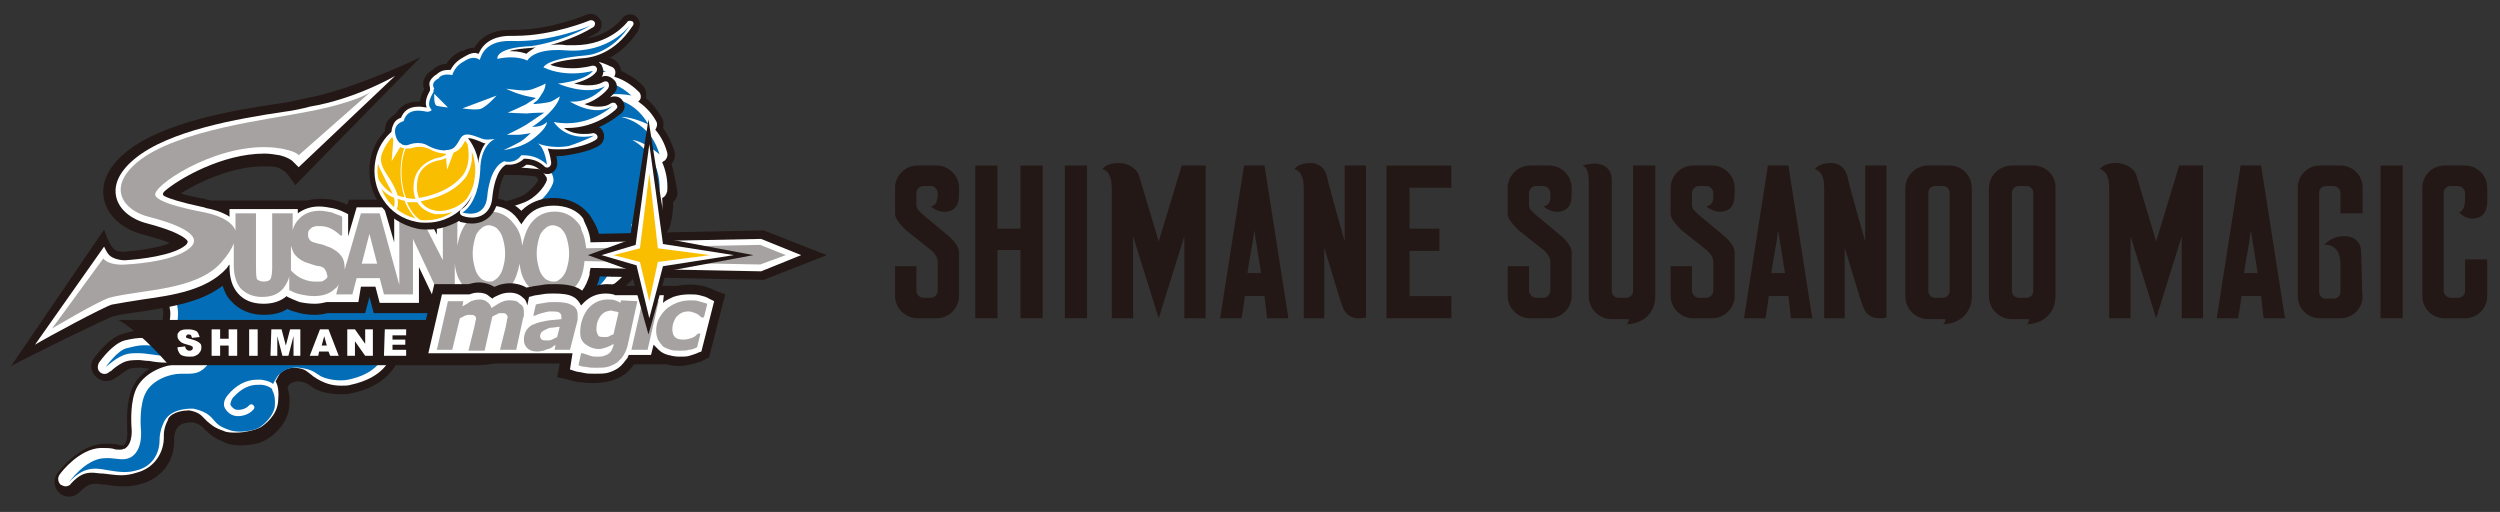 <?xml version="1.0" encoding="utf-8"?>
<!-- Generator: Adobe Illustrator 27.9.3, SVG Export Plug-In . SVG Version: 9.03 Build 53313)  -->
<svg version="1.1" id="レイヤー_1" xmlns="http://www.w3.org/2000/svg" xmlns:xlink="http://www.w3.org/1999/xlink" x="0px"
	 y="0px" width="293px" height="60px" viewBox="0 0 293 60" style="enable-background:new 0 0 293 60;" xml:space="preserve">
<rect x="0" y="0" width="293" height="60" fill="#333333" stroke="none"/>
<style type="text/css">
	.st0{fill:#231815;}
	.st1{fill:#FFFFFF;}
	.st2{fill:#036EB7;}
	.st3{fill:url(#SVGID_1_);}
	.st4{fill:#A5A2A1;}
	.st5{fill:#F9BE00;}
</style>
<g>
	<path class="st0" d="M200,24.2c0.6,0.5,1.3,0.7,1.9,0.6c0.7-0.1,1.1-0.5,1.3-1.1c0.1-0.5,0.1-0.9,0.1-1.4V22c0-1.4-1.2-2.6-2.6-2.6
		h-2.3c-1.4,0-2.6,1.2-2.6,2.6v3c0,0.3,0.1,0.6,0.4,1c0.2,0.3,0.6,0.7,0.9,1l2.9,2.3c0,0,0.8,0.6,0.8,1.4v3.4c0,0.4-0.4,0.8-0.8,0.8
		h-0.9c-0.4,0-0.8-0.4-0.8-0.8v-2.9h-2.5v3.5c0,1.4,1.2,2.6,2.6,2.6h2.3c1.4,0,2.6-1.2,2.6-2.6v-5.1c0-1-1.3-2-1.3-2l-2.4-2
		c-0.4-0.3-0.7-0.6-0.9-0.8c0,0-0.4-0.3-0.4-0.8v-1.4c0-0.4,0.4-0.8,0.8-0.8h0.9c0.4,0,0.8,0.4,0.8,0.8V23
		C200.8,23.6,200.7,24,200,24.2"/>
	<path class="st0" d="M180.9,24.2c0.6,0.5,1.3,0.7,1.9,0.6c0.7-0.1,1.1-0.5,1.3-1.1c0.1-0.5,0.1-0.9,0.1-1.4l0,0V22
		c0-1.4-1.2-2.6-2.6-2.6h-2.3c-1.4,0-2.6,1.2-2.6,2.6v3c0,0.3,0.1,0.6,0.4,1c0.2,0.3,0.6,0.7,0.9,1l2.9,2.3c0,0,0.8,0.6,0.8,1.4v3.4
		c0,0.4-0.4,0.8-0.8,0.8H180c-0.4,0-0.8-0.4-0.8-0.8v-2.9h-2.5v3.5c0,1.4,1.2,2.6,2.6,2.6h2.3c1.4,0,2.6-1.2,2.6-2.6v-5.1
		c0-1-1.3-2-1.3-2l-2.4-2c-0.4-0.3-0.7-0.6-0.9-0.8c0,0-0.4-0.3-0.4-0.8v-1.4c0-0.4,0.4-0.8,0.8-0.8h0.9c0.4,0,0.8,0.4,0.8,0.8V23
		C181.7,23.6,181.6,24,180.9,24.2"/>
	<path class="st0" d="M109.1,24.2c0.6,0.5,1.3,0.7,1.9,0.6c0.7-0.1,1.1-0.5,1.3-1.1c0.1-0.5,0.1-0.9,0.1-1.4V22
		c0-1.4-1.2-2.6-2.6-2.6h-2.3c-1.4,0-2.6,1.2-2.6,2.6v3c0,0.3,0.1,0.6,0.4,1c0.2,0.3,0.6,0.7,0.9,1l2.9,2.3c0,0,0.8,0.6,0.8,1.4v3.4
		c0,0.4-0.4,0.8-0.8,0.8h-0.9c-0.4,0-0.8-0.4-0.8-0.8v-2.9h-2.5v3.5c0,1.4,1.2,2.6,2.6,2.6h2.3c1.4,0,2.6-1.2,2.6-2.6v-5.1
		c0-1-1.3-2-1.3-2l-2.4-2c-0.4-0.3-0.7-0.6-0.9-0.8c0,0-0.4-0.3-0.4-0.8v-1.4c0-0.4,0.4-0.8,0.8-0.8h0.9c0.4,0,0.8,0.4,0.8,0.8V23
		l0,0C109.8,23.6,109.8,24,109.1,24.2"/>
	<path class="st0" d="M255.4,19.4l-2.7,8.9c0,0-2.1-7-2.3-7.7c-0.3-1-1.5-1.5-2.4-1.5c-0.5,0-1.4,0.1-1.9,0.7c1,0.4,1.1,1.3,1.1,2.6
		v14.9h2.5v-9.6l3,9.6l3-9.6v9.6h2.5V19.4H255.4"/>
	<path class="st0" d="M138.5,19.4l-2.7,8.9c0,0-2.1-7-2.3-7.7c-0.3-1-1.5-1.5-2.4-1.5c-0.5,0-1.4,0.1-1.9,0.7c1,0.4,1.1,1.3,1.1,2.6
		v14.9h2.5v-9.6l3,9.6l3-9.6v9.6h2.5V19.4H138.5"/>
	<path class="st0" d="M238.3,19.4h-2.5c-1.5,0-2.7,1.2-2.7,2.7v12.6c0,1.5,1.2,2.7,2.7,2.7h2c0,0.3-0.1,0.5-0.3,0.6
		c1.7,0,3.4-1.1,3.4-3.3V22.1C241,20.6,239.8,19.4,238.3,19.4 M236.6,34.9c-0.5,0-0.8-0.4-0.8-0.8V22.6c0-0.5,0.4-0.8,0.8-0.8h0.9
		c0.5,0,0.8,0.4,0.8,0.8v11.5c0,0.5-0.4,0.8-0.8,0.8C237.5,34.9,236.6,34.9,236.6,34.9z"/>
	<path class="st0" d="M228.5,19.4H226c-1.5,0-2.7,1.2-2.7,2.7v12.6c0,1.5,1.2,2.7,2.7,2.7h2c0,0.3-0.1,0.5-0.3,0.6
		c1.7,0,3.4-1.1,3.4-3.3V22.1C231.1,20.6,230,19.4,228.5,19.4 M226.8,34.9c-0.5,0-0.8-0.4-0.8-0.8V22.6c0-0.5,0.4-0.8,0.8-0.8h0.9
		c0.5,0,0.8,0.4,0.8,0.8v11.5c0,0.5-0.4,0.8-0.8,0.8C227.7,34.9,226.8,34.9,226.8,34.9z"/>
	<polyline class="st0" points="170.1,37.3 162.5,37.3 162.5,19.4 170.1,19.4 170.1,22 165.2,22 165.2,26.8 168.7,26.8 168.7,29.4 
		165.2,29.4 165.2,34.7 170.1,34.7 170.1,37.3 	"/>
	<rect x="279" y="19.4" class="st0" width="2.6" height="17.9"/>
	<polyline class="st0" points="122.2,37.3 119.6,37.3 119.6,29.3 116.9,29.3 116.9,37.3 114.3,37.3 114.3,19.4 116.9,19.4 
		116.9,26.8 119.6,26.8 119.6,19.4 122.2,19.4 122.2,37.3 	"/>
	<rect x="124.8" y="19.4" class="st0" width="2.6" height="17.9"/>
	<path class="st0" d="M276.7,29.2c-0.1-0.8-0.7-1.4-1.6-1.5c-1-0.1-2,0.2-2.7,1c1.1-0.1,1.9,0.7,1.9,2.2v3.3c0,0.5-0.4,0.8-0.8,0.8
		h-0.9c-0.5,0-0.8-0.4-0.8-0.8V22.6c0-0.5,0.4-0.8,0.8-0.8h0.9c0.4,0,0.8,0.4,0.8,0.8V25h2.6v-3c0-1.5-1.2-2.6-2.6-2.6h-2.4
		c-1.5,0-2.6,1.2-2.6,2.6v12.7c0,1.5,1.2,2.6,2.6,2.6h2.4c1.5,0,2.6-1.2,2.6-2.6C276.8,34.7,276.8,29.9,276.7,29.2"/>
	<path class="st0" d="M194,19.4h-2.6v14.7c0,0.5-0.4,0.8-0.8,0.8h-0.9c-0.5,0-0.8-0.4-0.8-0.8c0,0,0-12.6,0-13
		c0-1.7-1.5-2.3-3.4-1.7c0.6,0.3,0.7,1,0.7,1.9c0,0.7,0,13.4,0,13.4c0,1.5,1.2,2.7,2.7,2.7h2c0,0.3-0.1,0.5-0.3,0.6
		c1.7,0,3.4-1.1,3.4-3.3L194,19.4"/>
	<path class="st0" d="M288.9,34.1c0,0.5-0.4,0.8-0.8,0.8h-0.9c-0.4,0-0.8-0.4-0.8-0.8V22.6c0-0.5,0.4-0.8,0.8-0.8h0.9
		c0.4,0,0.8,0.4,0.8,0.8v0.1c0,0.8,0.1,1.9-0.7,2.2c0.6,0.6,1.3,0.8,1.8,0.7c0.7-0.1,1.2-0.4,1.4-1.2c0.2-0.6,0.1-1.6,0.1-2.2V22
		c0-1.5-1.2-2.6-2.6-2.6h-2.4c-1.5,0-2.6,1.2-2.6,2.6v12.7c0,1.5,1.2,2.6,2.6,2.6h2.4c1.5,0,2.6-1.2,2.6-2.6v-4.3h-2.6L288.9,34.1"
		/>
	<path class="st0" d="M265.3,37.3h2.5L265,19.4h-2.4l-2.8,17.9h2.5c0,0,0.2-1,0.4-2.6h2.3L265.3,37.3 M263,32c0.2-1.5,0.6-3.3,0.8-5
		l0.8,5H263z"/>
	<path class="st0" d="M209.9,37.3h2.5l-2.8-17.9h-2.4l-2.8,17.9h2.5c0,0,0.2-1,0.4-2.6h2.3L209.9,37.3 M207.6,32
		c0.2-1.5,0.6-3.3,0.8-5l0.8,5H207.6z"/>
	<path class="st0" d="M148.5,37.3h2.5l-2.8-17.9h-2.4L143,37.3h2.5c0,0,0.2-1,0.4-2.6h2.3L148.5,37.3 M146.2,32
		c0.2-1.5,0.6-3.3,0.8-5l0.8,5H146.2z"/>
	<path class="st0" d="M221.1,19.4h-2.5v8.9c0,0-2-7-2.1-7.7c-0.3-1-1-1.5-1.9-1.5c-0.5,0-1.4,0.1-1.9,0.7c1,0.4,1.1,1.3,1.1,2.6
		v14.9h2.4V29c0,0,2,6.7,2.1,6.8c0.3,1,1,1.5,1.9,1.5c0.3,0,0.6,0,0.9-0.1V19.4"/>
	<path class="st0" d="M160.1,19.4h-2.5v8.9c0,0-2-7-2.1-7.7c-0.3-1-1-1.5-1.9-1.5c-0.5,0-1.4,0.1-1.9,0.7c1,0.4,1.1,1.3,1.1,2.6
		v14.9h2.4V29c0,0,2,6.7,2.1,6.8c0.3,1,1,1.5,1.9,1.5c0.3,0,0.6,0,0.9-0.1V19.4"/>
</g>
<g>
	<g>
		<path class="st0" d="M71.3,24.4l-34.1,0.4c-0.2,0-0.4,0-0.6,0.1l-3.8,1.6c-2.7,0.3-4.9-1.4-6.6-0.6c-0.1,0-0.2,0-0.2,0
			c-2.9,0-4.5,1.3-5.4,2.3c-2.4,3-1.6,7.6-1.5,8.1v0.1c0.1,0.4-0.1,1.7-0.3,2.1c-0.1,0.1-0.3,0.2-0.8,0.2h-0.1c-0.4,0-0.7,0-1,0
			c-0.9,0-1.5,0.1-2.4,0.4c-1.7,0.4-3.1,2.4-3.5,2.9c-0.5,0.7-0.4,1.6,0.3,2.2c0.6,0.6,1.6,0.6,2.2,0.1c0,0,0.1-0.1,0.2-0.1
			c0.3-0.2,0.8-0.6,1.3-0.9c0.4-0.2,0.9-0.2,1.4-0.2c0.1,0,0.2,0,0.2,0c0.1,0,0.5,0.1,0.9,0.1c-0.7,0.5-1.4,1.1-1.8,1.9
			c-1,1.8-0.8,4.5-0.8,5.1c0,0,0,0,0,0.1c0.1,1.2-0.2,1.7-0.3,1.8c-0.1,0-0.1,0.1-0.1,0.1s0,0-0.1,0c-0.2,0-0.4,0-0.6-0.1
			c-0.4-0.1-1-0.1-1.6-0.1c-2.9,0.1-5.2,3.1-5.5,3.5c-0.5,0.7-0.4,1.7,0.3,2.3c0.3,0.3,0.7,0.4,1.1,0.4c0.5,0,0.9-0.2,1.2-0.5
			c1-1,1.5-1,1.9-1c0.3,0,0.7,0.1,1.2,0.1c1,0.2,1.6,0.2,2.2,0.2c0.7,0,1.3-0.1,2-0.3c2.4-0.7,3.9-2.7,3.8-5.2
			c0-0.7,0.3-1.3,0.4-1.4c0,0,0-0.1,0.1-0.1c0.2-0.3,0.9-0.5,1.7-0.5l0,0c0.8,0.2,0.9,0.4,1.2,0.6c0.1,0.1,0.2,0.3,0.4,0.4l0.1,0.1
			c0.4,0.4,0.9,0.8,2.1,1.3c0.5,0.2,1.1,0.3,1.8,0.3c1,0,2.4-0.2,3.2-0.8c0.5-0.3,2.3-1.6,2.5-3.7c0.1-0.9,0-1.6-0.2-2.3
			c0.1-0.2,0.2-0.3,0.2-0.3C34,45,34,45,34,45s0.3-0.3,0.9-0.3H35c0.8,0.1,0.9,0.2,1.2,0.4c0.2,0.1,0.4,0.3,0.6,0.4
			c0.8,0.5,2,0.7,3.1,0.7c0.5,0,0.9,0,1.3-0.1c3.3-0.7,4.8-2.4,5.5-3.9c0.6,0.1,1.1,0.1,1.7,0.1c2.5,0,4.6-0.7,5.5-0.9
			c0.1,0,0.2,0,0.3,0c2.9,0,5.3-1,6.8-1.8h0.1c0.9-0.5,1.5-0.9,1.8-1.2c0.3-0.2,0.5-0.6,0.6-1c0.7-0.3,1.4-0.7,2.5-1.4
			c2.8-1.8,3.8-5.4,4.3-6.9V29c0.1,0,0.1-0.1,0.2-0.1c0.2-0.2,0.5-0.4,0.9-0.6L71.3,24.4L71.3,24.4z"/>
		<path class="st1" d="M71.3,25.3l-34.1,0.4c-0.1,0-0.2,0-0.3,0.1L33,27.4c-2.8,0.3-5-1.4-6.7-0.6c-0.1,0-0.3,0-0.4,0
			c-2.1,0-3.7,0.7-4.7,2c-2.2,2.7-1.3,7.2-1.3,7.4l0,0c0.2,0.6-0.1,2.3-0.4,2.7c-0.1,0.3-0.7,0.7-1.7,0.7c-0.4,0-0.7,0-1,0
			c-0.8,0-1.3,0.1-2.2,0.3c-1.4,0.4-2.7,2.2-3,2.6c-0.2,0.4-0.2,0.8,0.1,1.1s0.8,0.3,1.1,0c0,0,0.1-0.1,0.2-0.1
			c0.3-0.3,0.8-0.7,1.4-1c0.6-0.3,1.3-0.3,1.8-0.3c0.1,0,0.1,0,0.2,0c0.2,0,0.6,0.1,1.1,0.1c0.5,0.1,1.2,0.2,2,0.2
			c0.1,0,0.3,0,0.4,0c1.7,0,2.6-1.1,3-1.6v-0.1c0.2-0.2,0.8-0.6,1.1-0.7c0.4,0.8-0.3,1.8-0.6,2c-0.4,0.5-0.7,0.6-1.5,0.6
			c-0.1,0-0.3,0-0.4,0s-0.3,0-0.5,0c-1.7,0-3.9,0.9-4.9,2.6c-0.9,1.6-0.7,4.3-0.7,4.6l0,0c0.2,2-0.5,2.5-0.8,2.7h-0.1
			c-0.2,0.1-0.3,0.1-0.5,0.1s-0.5,0-0.7-0.1c-0.4-0.1-0.9-0.1-1.5-0.1c-2.5,0.1-4.6,2.8-4.8,3.1c-0.3,0.4-0.2,0.9,0.1,1.2
			C7.3,56.9,7.5,57,7.7,57s0.5-0.1,0.6-0.3c1-1.1,1.7-1.3,2.5-1.3c0.4,0,0.8,0.1,1.3,0.1c0.9,0.1,1.5,0.2,2.1,0.2s1.2-0.1,1.8-0.3
			c2-0.5,3.3-2.3,3.2-4.4c0-1,0.5-1.8,0.5-1.8s0,0,0-0.1c0.5-0.9,2-1,2.4-1c0.1,0,0.1,0,0.1,0c1.1,0.2,1.4,0.6,1.7,0.9
			c0.1,0.1,0.2,0.2,0.3,0.3l0.1,0.1c0.4,0.3,0.7,0.7,1.9,1.1c0.4,0.2,0.9,0.2,1.5,0.2c1,0,2.2-0.3,2.8-0.6c0.5-0.3,2-1.4,2.1-3.1
			c0.1-1.1,0-1.8-0.3-2.3c0-0.1,0.1-0.1,0.1-0.2c0.2-0.4,0.4-0.7,0.4-0.7s0,0,0.1-0.1c0,0,0.6-0.6,1.5-0.6c0.1,0,0.1,0,0.2,0
			c1,0.1,1.2,0.3,1.6,0.6c0.1,0.1,0.3,0.2,0.5,0.4C38,45,39,45.2,40,45.2c0.4,0,0.8,0,1.1-0.1c3.7-0.8,4.7-2.8,5-4.1
			c0.7,0.1,1.5,0.2,2.3,0.2c2.6,0,4.7-0.7,5.3-1c0.1,0,0.3,0,0.4,0c2.7,0,5-0.9,6.4-1.7l0,0c0.6-0.4,1.2-0.7,1.7-1.1
			c0.3-0.2,0.4-0.6,0.3-0.9c0.7-0.3,1.6-0.7,2.9-1.5c2.5-1.6,3.5-5,3.9-6.4c0-0.1,0.1-0.3,0.1-0.4c0.1-0.1,0.3-0.2,0.4-0.3
			c0.4-0.3,0.8-0.6,1.4-1L71.3,25.3L71.3,25.3z"/>
		<path class="st2" d="M71.3,26.2l-34.1,0.4l-4-0.5c-2.5,0.3-4.9,0.8-6.7,1.6C19,27.2,20.8,36,20.8,36c0.2,0.9-0.1,2.7-0.4,3.3
			s-1,1.2-2.5,1.2c-1.4-0.1-1.8,0-3,0.3C13.8,41,12.4,43,12.4,43c0.3-0.2,0.9-0.8,1.7-1.2c0.9-0.5,1.8-0.4,2.4-0.4
			c0.4,0,1.6,0.2,3.2,0.4c1.5,0.1,2.4-0.9,2.7-1.3c0.3-0.3,1.8-1.6,2.4-0.7c0.6,0.9,0.3,2.1-0.6,3.1s-1.6,0.9-3,0.9
			s-3.4,0.8-4.1,2.2c-0.8,1.4-0.6,4.1-0.6,4.1c0.3,2.9-1.2,3.5-1.2,3.5c-0.9,0.5-1.8,0-3.1,0.1c-2.2,0.1-4.1,2.8-4.1,2.8
			c1.7-1.8,2.9-1.7,4.5-1.4c1.7,0.3,2.5,0.3,3.5,0c1.6-0.4,2.6-1.8,2.6-3.5c0-1.3,0.6-2.3,0.6-2.3c0.9-1.6,3.4-1.4,3.4-1.4
			c1.8,0.4,2.1,1.1,2.5,1.5c0.3,0.3,0.5,0.6,1.7,1c1,0.4,2.9,0.1,3.5-0.3c0.6-0.4,1.6-1.3,1.8-2.4c0.1-1.1-0.1-1.6-0.3-2
			c0,0,0,0,0-0.1c0,0-0.6-0.6-1.7-0.5c-1.5,0-2.4,1-2.9,1.5c-0.2,0.3-0.3,0.6-0.3,0.8c0.1,0.3,0.4,0.5,0.6,0.6
			c0.4,0.1,1.2,0,1.6-0.5c0.1-0.1,0.3-0.2,0.5,0c0.1,0.1,0.2,0.3,0,0.5c-0.6,0.7-1.7,0.9-2.3,0.7c-0.4-0.1-0.9-0.5-1.1-1
			c-0.1-0.3-0.1-0.8,0.4-1.4c0.9-1.1,2.1-1.8,3.4-1.8c0.2,0,0.3,0,0.5,0c0.7,0.1,1.2,0.3,1.4,0.5c0.3-0.6,0.6-1,0.6-1
			s0.9-1.1,2.5-0.9c1.6,0.2,1.8,0.6,2.5,1c0.8,0.4,2.2,0.6,3.2,0.4c4.8-1,4.5-4.3,4.5-4.3c4.1,1.2,8.3-0.6,8.3-0.6
			c2.6,0.1,5-0.7,6.5-1.6l0,0l0,0c0.7-0.4,1.2-0.8,1.6-1.1c-0.3,0-0.8-0.2-1.4-0.6c1.6-0.3,2.2-0.4,4.6-1.9c2.8-1.8,3.6-6.3,3.8-6.6
			c0.2-0.2,1.3-0.9,2.5-2L71.3,26.2L71.3,26.2z"/>
	</g>
	<g>
		<path class="st0" d="M78.7,19.2c0.4-0.4,0.5-1,0.3-1.6c-0.3-0.9-0.7-1.8-1.3-2.6c0.1-0.4,0.1-0.9-0.2-1.3
			c-0.5-0.9-1.1-1.6-1.8-2.2c0.1-0.6,0-1.2-0.5-1.6c-0.7-0.7-1.6-1.2-2.4-1.6c-0.1-0.6-0.4-1.1-1-1.4c-1.1-0.5-2.2-0.8-3.4-0.9
			c-0.3-0.4-0.7-0.6-1.1-0.7c-0.9-0.1-1.7-0.1-2.5,0C64.5,5.1,64.1,5,63.7,5c-2.7,0.2-4.5,1.4-5.5,2.6c-2,0.6-4.2,1.5-6.3,2.8
			c-2.8,1.7-4.8,3.5-5,3.7c-0.3,0.3-0.5,0.8-0.5,1.3s0.2,0.9,0.6,1.3l5,4.6l0.1,0.1c0.6,0.7,1.7,0.7,2.4,0.1c0.5-0.5,2.1-1,5.1-1
			c1.6,0,2.8,0.1,3.2,0.2c0.1,0,0.2,0.2,0.3,0.4c-0.3,0.6-1.2,1.5-2,1.9c-1.2,0.5-4,1.3-7.3,1.3c-0.8,0-1.6-0.1-2.4-0.2
			c-0.5-0.1-1,0.1-1.4,0.5l-4.5,4.3c-0.4,0.3-0.6,0.8-0.5,1.3c0,0.5,0.3,1,0.6,1.3l8.5,6.8c0.3,0.2,0.7,0.4,1.1,0.4
			c0.1,0,0.1,0,0.2,0l8.2-0.8h1c0.5,0,0.9-0.2,1.3-0.5c0.2-0.2,0.3-0.4,0.4-0.7c0.6-0.2,1.1-0.3,1.6-0.6c0.5,0.3,1.1,0.3,1.6,0.1
			c1.2-0.6,2.1-1.3,2.7-2.1c0.3,0,0.6-0.2,0.9-0.4c1-0.8,1.8-1.8,2.2-2.7c0.5-0.1,0.9-0.4,1.2-0.8c0.5-0.8,0.9-1.7,1.1-2.6
			c0.4-0.2,0.8-0.6,0.9-1c0.3-1.1,0.4-2,0.4-2.9c0.3-0.3,0.5-0.7,0.5-1.1C79.2,21.3,79,20.2,78.7,19.2z"/>
		<path class="st1" d="M77.6,19c0.1,0,0.1-0.1,0.2-0.1c0.3-0.2,0.5-0.6,0.4-1c-0.3-1.1-0.8-2-1.4-2.7c0.2-0.3,0.3-0.7,0.1-1
			c-0.6-1.1-1.4-1.8-2.1-2.3c0.1-0.1,0.1-0.1,0.2-0.2c0.2-0.3,0.1-0.8-0.2-1C74,9.9,73,9.3,72,9c0-0.1,0.1-0.2,0.1-0.3
			c0.1-0.4-0.1-0.8-0.5-0.9C70.4,7.2,69.3,7,68.2,7c-0.1,0-0.1,0-0.2,0c-0.1-0.3-0.4-0.6-0.7-0.7c-0.4,0-0.7-0.1-1-0.1
			c-0.6,0-1.1,0.1-1.6,0.2C64.4,6.2,64.2,6,63.8,6c-2.6,0.2-4.2,1.4-5.1,2.5c-2,0.5-4.2,1.5-6.3,2.8c-2.7,1.7-4.6,3.4-4.8,3.6
			c-0.2,0.2-0.3,0.4-0.3,0.6c0,0.2,0.1,0.5,0.3,0.6l5.1,4.6c0,0,0,0.1,0.1,0.1c0.3,0.3,0.9,0.4,1.2,0c0.8-0.8,2.9-1.2,5.7-1.2
			c1.7,0,2.9,0.2,3.3,0.2c0.1,0,0.5,0.1,1,0.9c0.1,0.1,0.1,0.3,0.1,0.4c-0.3,0.9-1.4,2.1-2.6,2.6c-1.7,0.7-4.6,1.3-7.6,1.3
			c-0.9,0-1.7-0.1-2.5-0.2c-0.3,0-0.5,0-0.7,0.2L46,29.5c-0.2,0.2-0.3,0.4-0.3,0.7c0,0.2,0.1,0.5,0.3,0.6l8.5,6.8
			c0.2,0.1,0.3,0.2,0.5,0.2h0.1l8.3-0.8h1c0.2,0,0.5-0.1,0.6-0.2c0.2-0.2,0.3-0.4,0.3-0.6V36c1-0.2,1.8-0.5,2.4-0.9l0.1,0.1
			c0.3,0.3,0.7,0.4,1,0.2c1.2-0.6,2.1-1.4,2.7-2.1c0.2,0.1,0.5,0,0.7-0.2c1.1-0.9,1.8-1.9,2.2-2.9l0,0c0.4,0.1,0.8-0.1,1-0.4
			c0.6-1,0.9-2,1.1-2.9c0.4,0,0.7-0.3,0.8-0.6c0.3-1.2,0.4-2.2,0.3-3.1c0.3-0.1,0.5-0.4,0.6-0.8C78.3,21.1,78,19.9,77.6,19z"/>
		<g>
			<g>
				<path class="st2" d="M46.6,30.1l8.5,6.8l8.3-0.8h1.1V35c0.6-0.3,1.1-0.7,1.5-1c-0.6,0.8-1.3,1.3-1.3,1.3
					c2.9-0.3,4.3-2.1,4.9-3.3c-0.2,1.3-1.1,2.7-1.1,2.7c3.2-1.6,3.6-4.4,3.6-5.5c0.3,1.4-0.4,3.3-0.4,3.3c2.8-2.3,2.5-5.3,2.3-6.3
					c0.7,1.2,0.7,3.2,0.7,3.2c1.6-2.7,0.9-5,0.3-6.2c1,1,1.5,2.9,1.5,2.9c0.9-3.1-0.5-5.2-1.4-6.2c1.2,0.8,2.2,2.5,2.2,2.5
					c0.2-3.8-2.4-5.6-3.2-6c1.5,0.2,3.2,1.7,3.2,1.7c-0.9-3.1-3.2-4.1-4.5-4.4c1.4,0,3.2,0.9,3.2,0.9c-1.7-3-4.4-3.2-5.7-3.2
					c1.4-0.7,3.7-0.2,3.7-0.2c-2.6-2.4-5.4-1.8-6.5-1.5c1.1-1,3.5-1.3,3.5-1.3C68.1,7,65.6,8.3,64.6,9c0.9-1.1,2.5-1.8,2.5-1.8
					C64.7,6.8,63,7.8,62,8.7c0.7-1,1.9-1.8,1.9-1.8C61.5,7,60,8.2,59.2,9.3c-2.1,0.5-4.2,1.4-6.4,2.7c-2.7,1.6-4.5,3.3-4.7,3.5
					l5.2,4.7l0,0c1.9-1.8,7.6-1.5,9.7-1.2c0.3,0,0.9,0.1,1.7,1.4c0,0,0.3,0.6,0.1,1.1c-0.4,1.1-1.7,2.5-3.1,3.1
					c-2,0.8-6.4,1.8-10.6,1.2L46.6,30.1z"/>
			</g>
		</g>
	</g>
	<g>
		<path class="st0" d="M55.9,37.5h-42c1.2,0.7,3.2,2.2,5.9,5.3h36.1c2.9,0,5.2-1.2,5.2-2.7C61.1,38.7,58.7,37.5,55.9,37.5z"/>
		<g>
			<g>
				<path class="st1" d="M20.8,40.7l0.9-0.1c0,0.1,0.1,0.3,0.1,0.3c0.1,0.1,0.2,0.2,0.4,0.2c0.1,0,0.2,0,0.3-0.1
					c0.1-0.1,0.1-0.1,0.1-0.2c0-0.1,0-0.2-0.1-0.2c-0.1-0.1-0.2-0.1-0.5-0.2c-0.4-0.1-0.7-0.2-0.9-0.4c-0.2-0.2-0.3-0.4-0.3-0.6
					c0-0.2,0-0.3,0.1-0.4c0.1-0.1,0.2-0.3,0.4-0.3c0.2-0.1,0.4-0.1,0.8-0.1s0.7,0.1,0.9,0.2c0.2,0.1,0.3,0.4,0.4,0.7l-0.9,0.1
					c0-0.1-0.1-0.2-0.1-0.3c-0.1-0.1-0.2-0.1-0.3-0.1c-0.1,0-0.2,0-0.2,0.1c-0.1,0-0.1,0.1-0.1,0.2c0,0,0,0.1,0.1,0.1
					c0,0,0.2,0.1,0.3,0.1c0.4,0.1,0.7,0.2,0.9,0.3c0.2,0.1,0.3,0.2,0.4,0.3s0.1,0.3,0.1,0.5s-0.1,0.4-0.2,0.5
					c-0.1,0.2-0.3,0.3-0.5,0.4c-0.2,0.1-0.4,0.1-0.7,0.1c-0.5,0-0.9-0.1-1.1-0.3C20.9,41.2,20.8,41,20.8,40.7z"/>
				<path class="st1" d="M24.8,38.6h1v1.1h1v-1.1h1v3.1h-1v-1.2h-1v1.2h-1V38.6z"/>
			</g>
			<g>
				<path class="st1" d="M29.2,38.6h1v3.1h-1V38.6z"/>
			</g>
			<g>
				<path class="st1" d="M31.8,38.6H33l0.5,1.9l0.5-1.9h1.2v3.1h-0.8v-2.3l-0.6,2.3h-0.7l-0.6-2.3v2.3h-0.8L31.8,38.6L31.8,38.6z"/>
				<path class="st1" d="M38.5,41.2h-1.1l-0.1,0.5h-1l1.2-3.1h1l1.2,3.1h-1L38.5,41.2z M38.3,40.5L38,39.4l-0.3,1.1H38.3z"/>
				<path class="st1" d="M40.7,38.6h0.9l1.2,1.7v-1.7h0.9v3.1h-0.9L41.6,40v1.7h-0.9C40.7,41.7,40.7,38.6,40.7,38.6z"/>
				<path class="st1" d="M45.1,38.6h2.5v0.7H46v0.5h1.5v0.6H46V41h1.6v0.7H45L45.1,38.6L45.1,38.6z"/>
			</g>
		</g>
	</g>
	
		<linearGradient id="SVGID_1_" gradientUnits="userSpaceOnUse" x1="-428.101" y1="376.425" x2="-421.684" y2="376.425" gradientTransform="matrix(0 -1 -1 0 426.875 -395.048)">
		<stop  offset="0" style="stop-color:#666666"/>
		<stop  offset="8.483757e-02" style="stop-color:#6A6A6A"/>
		<stop  offset="0.162" style="stop-color:#757575"/>
		<stop  offset="0.235" style="stop-color:#878787"/>
		<stop  offset="0.306" style="stop-color:#A1A1A1"/>
		<stop  offset="0.346" style="stop-color:#B3B3B3"/>
		<stop  offset="0.371" style="stop-color:#A8A8A8"/>
		<stop  offset="0.446" style="stop-color:#909090"/>
		<stop  offset="0.53" style="stop-color:#7D7D7D"/>
		<stop  offset="0.628" style="stop-color:#707070"/>
		<stop  offset="0.754" style="stop-color:#686868"/>
		<stop  offset="1" style="stop-color:#666666"/>
	</linearGradient>
	<path class="st3" d="M34.2,31.7c0-0.2,0-0.3,0-0.5v-2.4c0.1,0.3,0.2,0.6,0.3,0.8c0.3,0.5,0.7,0.8,1.3,1.1c0.3,0.1,0.6,0.2,0.9,0.3
		c0.3,0.1,0.6,0.2,0.9,0.2c0.3,0.1,0.5,0.2,0.6,0.4c0.1,0.2,0.2,0.3,0.2,0.5c0,0.2,0,0.4-0.1,0.5s-0.2,0.2-0.4,0.3
		C37.8,33,37.6,33,37.4,33s-0.3,0-0.5,0c-0.5,0-0.9-0.1-1.4-0.3S34.6,32.2,34.2,31.7C34.3,31.8,34.2,31.7,34.2,31.7 M42.4,30.9
		l0.9-3.5l0.9,3.5H42.4z M59,31.2c-0.1,0.4-0.2,0.7-0.4,1s-0.4,0.5-0.6,0.6C57.8,33,57.6,33,57.3,33c-0.2,0-0.5-0.1-0.7-0.2
		c-0.2-0.1-0.4-0.3-0.6-0.6c-0.2-0.3-0.3-0.6-0.4-1c-0.1-0.4-0.2-0.9-0.2-1.5s0.1-1.1,0.2-1.5c0.1-0.4,0.2-0.8,0.4-1
		c0.2-0.3,0.4-0.4,0.6-0.6c0.2-0.1,0.4-0.2,0.7-0.2c0.2,0,0.5,0.1,0.7,0.2s0.4,0.3,0.6,0.6c0.2,0.3,0.3,0.6,0.4,1
		c0.1,0.4,0.2,0.9,0.2,1.5C59.2,30.4,59.1,30.8,59,31.2 M66.5,31.2c-0.1,0.4-0.2,0.7-0.4,1c-0.2,0.3-0.4,0.5-0.6,0.6
		C65.3,33,65.1,33,64.8,33c-0.2,0-0.5-0.1-0.7-0.2c-0.2-0.1-0.4-0.3-0.6-0.6c-0.2-0.3-0.3-0.6-0.4-1c-0.1-0.4-0.2-0.9-0.2-1.5
		s0.1-1.1,0.2-1.5c0.1-0.4,0.2-0.8,0.4-1c0.2-0.3,0.4-0.4,0.6-0.6c0.2-0.1,0.4-0.2,0.7-0.2c0.2,0,0.5,0.1,0.7,0.2s0.4,0.3,0.6,0.6
		c0.2,0.3,0.3,0.6,0.4,1s0.2,0.9,0.2,1.5C66.7,30.4,66.6,30.8,66.5,31.2"/>
	<path class="st0" d="M26.1,33.5c0.2,0.7,0.5,1.3,1,1.8c0.9,1,2.2,1.6,3.8,1.6c1.1,0,2-0.2,2.8-0.7c0.3,0.2,0.7,0.3,1.1,0.4
		c0.6,0.2,1.3,0.3,2.1,0.3c0.6,0,1.1-0.1,1.5-0.2h4.4l0.5-1.9l0.5,1.9h6.6v-0.4l0.2,0.4h4.8v-0.1c0.6,0.2,1.2,0.3,1.9,0.3
		c1.5,0,2.8-0.5,3.8-1.5c1,1,2.3,1.5,3.8,1.5c1.8,0,3.2-0.7,4.3-2.1c0.5-0.7,0.9-1.5,1.1-2.4l19,0.4h0.2l7.4-2.9L89.5,27l-19.3,0.4
		c-0.3-1.1-1.1-2.2-1.1-2.2c-1-1.3-2.5-2-4.2-2c-1.5,0-2.8,0.5-3.8,1.5c-1-1-2.3-1.5-3.8-1.5c-0.7,0-1.4,0.2-1.4,0.2h-15L40.7,24
		c-0.4-0.2-0.9-0.4-1.4-0.5c-0.6-0.2-1.3-0.2-1.9-0.2c-0.5,0-1,0.1-1.5,0.2H24.7l-0.3-0.1l0,0h-0.1c-0.1,0-0.2,0-0.3-0.1
		c-1.2-0.2-2.1-0.4-2.7-0.6c-0.2,0,0-0.1,0-0.1c2.1-1.3,5.9-3.1,9.6-3.1c0.5,0,1.1,0,1.5,0.1c0.5,0.1,0.8,0.4,1.1,0.6
		c0,0,0.7,0.8,1.1,1.5l14.7-15c0,0-6.8,3.3-12.4,4.6c-0.7,0.1-3,0.7-4,0.8c-5.5,0.8-13.8,2.2-18.1,5.7c-2.7,2.2-2.9,4.3-2.6,5.6
		c0.4,1.9,2.2,3.5,4.6,4.1c1.5,0.4,2.5,0.7,3.1,1c-1.5,0.6-3.9,0.9-5.4,1c0,0,0,0-0.1,0c-0.4,0-0.8-0.1-0.9-0.2
		c-0.7-0.4-1.3-2.4-1.3-2.4l-10.9,16c2.2-1.2,11.2-5.6,11.9-5.8c1-0.3,2.2-0.4,3.5-0.6c3.1-0.5,6.6-1,9.1-2.8L26.1,33.5z"/>
	<path class="st1" d="M69.2,28.4l20-0.4l4.7,1.9l-4.7,1.9l-20-0.4c0,0.2-0.1,0.4-0.1,0.6v0.1c0,0,0,0,0,0.1
		c-0.2,0.7-0.5,1.4-0.9,1.9c-0.8,1.1-1.9,1.6-3.4,1.6c-1.4,0-2.5-0.5-3.4-1.6h-0.8c-0.8,1.1-1.9,1.6-3.4,1.6c-1.3,0-2.3-0.4-3.1-1.3
		v1.1h-3l-2-4.2v4.2h-4.6L44,33.6h-1.7L42,35.4h-3.4h-0.3c-0.4,0.1-0.9,0.2-1.4,0.2c-0.7,0-1.3-0.1-1.8-0.2c-0.5-0.2-1-0.4-1.4-0.6
		l-0.1-0.1c-0.7,0.6-1.6,0.9-2.7,0.9c-1.3,0-2.3-0.4-3-1.2s-1-1.8-1-3.2V31c-0.1,0.1-0.2,0.2-0.3,0.4c-2.3,2.6-6.3,3.2-9.9,3.7
		c-1.3,0.2-2.5,0.4-3.6,0.6c-1,0.3-7.7,3.9-9,4.7l8.1-11.5c0,0,0.3,0.7,0.6,1c0.4,0.4,1.2,0.6,1.8,0.6c0.1,0,0.1,0,0.1,0
		c1.5-0.1,5.6-0.5,7.1-1.8c0.2-0.2,0.2-0.4,0.2-0.4s-0.2-0.9-4.7-2.1c-2-0.5-3.4-1.7-3.7-3.2c-0.2-1,0-2.6,2.2-4.4
		c4-3.3,12.1-4.7,17.5-5.5c0.9-0.1,2.3-0.4,3-0.6c5.4-0.9,10-3.6,10-3.6L35,19.6c-0.3-0.3-0.7-0.7-0.7-0.7c-0.2-0.2-0.7-0.5-1.5-0.7
		C32.2,18.1,31.6,18,31,18c-5,0-10.1,3-11.7,4.4c0,0-0.2,0.2-0.2,0.3c0,0.1,0,0.2,0.2,0.3c0.6,0.3,1.8,0.7,4.6,1.3
		c0.1,0,0.2,0.1,0.3,0.1c0.6,0.1,1.8,0.4,2.7,1v-0.9h8V25c0.7-0.5,1.5-0.8,2.5-0.8c0.5,0,1.1,0.1,1.6,0.2s1,0.3,1.4,0.5l0.4,0.2v2.6
		l1-3.4H45l1.2,4.1v-4.1h3.4l1.6,3.2v-3.2h3.1v1.1c0.8-0.8,1.8-1.3,3.1-1.3c1.4,0,2.5,0.5,3.3,1.6c0.1,0.2,0.3,0.4,0.4,0.6
		c0.1-0.2,0.3-0.4,0.4-0.6c0.8-1.1,1.9-1.6,3.4-1.6c1.4,0,2.8,0.5,3.5,1.6C68.3,25.8,69.2,27.1,69.2,28.4z"/>
	<path class="st4" d="M92.1,29.9l-3-1.2l-20.4,0.4c-0.1-0.8-0.2-1.4-0.5-2l0,0c0-0.1-0.1-0.2-0.1-0.3v-0.1c0-0.1-0.1-0.2-0.1-0.2
		c0-0.1-0.1-0.1-0.1-0.2l-0.1-0.1c-0.7-0.9-1.6-1.4-2.8-1.4c-1.2,0-2.1,0.5-2.8,1.4c-0.5,0.7-0.8,1.6-1,2.6c-0.1-1.1-0.4-1.9-1-2.6
		c-0.7-0.9-1.6-1.4-2.8-1.4s-2.1,0.5-2.8,1.4c-0.5,0.7-0.8,1.5-1,2.6V25h-1.7v5.5L49.1,25h-2.3v8.4L44.5,25h-2.2l-1.9,6.6
		c0-0.7-0.1-1.2-0.4-1.6c-0.3-0.4-0.7-0.7-1.3-1c-0.3-0.1-0.6-0.2-0.8-0.3c-0.3-0.1-0.5-0.1-0.8-0.2c-0.4-0.1-0.7-0.2-0.8-0.4
		c-0.1-0.1-0.2-0.3-0.2-0.6c0-0.2,0-0.3,0.1-0.5c0.1-0.1,0.2-0.2,0.3-0.3c0.1-0.1,0.3-0.1,0.5-0.2c0.2,0,0.3,0,0.5,0
		c0.5,0,0.9,0.1,1.3,0.3c0.4,0.2,0.8,0.5,1.1,0.8h0.2v-2.2c-0.3-0.2-0.8-0.3-1.2-0.5c-0.5-0.1-1-0.2-1.4-0.2c-1,0-1.8,0.3-2.4,0.9
		c-0.4,0.4-0.7,0.9-0.8,1.4v-2h-2.4v6c0,0.7,0,1.3-0.2,1.7C31.5,33,31,33,30.9,33s-0.5,0-0.8-0.3C30,32.3,30,31.7,30,31v-6h-2.4v2
		c-0.6-1.4-2.7-1.9-3.6-2.1c-0.5-0.1-6.1-1.1-5.8-2.2c0.3-1.4,8.1-6.4,14.7-5.3c0,0,1.8,0.3,2.1,0.8l8.4-7.4c0,0-1.6,1.2-7.4,2.3
		C31.6,14,20.7,15.2,16.1,19c-3.7,3.1-1.5,5.7,1.3,6.4s6.8,2.1,4.8,3.7c-2,1.7-7.5,1.9-7.5,1.9s-1.8,0.2-2.6-0.7l-6,8.2
		c0,0,5.4-3.2,6.7-3.6c3.8-1,10.1-0.8,13.1-4.1c0.8-0.9,1.3-1.7,1.5-2.3v2.6c0,1.2,0.3,2.1,0.8,2.7c0.6,0.6,1.4,1,2.5,1
		s1.9-0.3,2.5-1c0.3-0.4,0.6-0.9,0.7-1.4V34c0.4,0.2,0.8,0.4,1.3,0.5s1,0.2,1.6,0.2c1.1,0,1.9-0.3,2.5-0.9c0.2-0.1,0.3-0.3,0.4-0.5
		l-0.3,1.2h1.9l0.5-1.9h2.7l0.5,1.9h1.6H47h1.4V28l3.1,6.6h1.8v-3.7c0.1,1,0.4,1.9,1,2.6c0.7,0.9,1.6,1.4,2.8,1.4s2.1-0.5,2.8-1.4
		c0.5-0.7,0.8-1.6,1-2.6c0.1,1,0.4,1.9,1,2.6c0.7,0.9,1.6,1.4,2.8,1.4c1.2,0,2.1-0.5,2.8-1.4c0.6-0.7,0.9-1.7,1-2.9L89.1,31
		L92.1,29.9z M38.3,32.6c-0.1,0.1-0.2,0.2-0.4,0.3C37.8,33,37.6,33,37.4,33s-0.3,0-0.5,0c-0.5,0-0.9-0.1-1.4-0.3s-0.9-0.5-1.3-0.9
		l-0.1-0.1c0-0.2,0-0.3,0-0.5v-2.4c0.1,0.3,0.2,0.6,0.3,0.8c0.3,0.5,0.7,0.8,1.3,1.1c0.3,0.1,0.6,0.2,0.9,0.3
		c0.3,0.1,0.6,0.2,0.9,0.2c0.3,0.1,0.5,0.2,0.6,0.4c0.1,0.2,0.2,0.3,0.2,0.5C38.4,32.3,38.4,32.5,38.3,32.6z M42.4,30.9l0.9-3.5
		l0.9,3.5H42.4z M59,31.2c-0.1,0.4-0.2,0.7-0.4,1s-0.4,0.5-0.6,0.6C57.8,33,57.6,33,57.3,33c-0.2,0-0.5-0.1-0.7-0.2
		c-0.2-0.1-0.4-0.3-0.6-0.6c-0.2-0.3-0.3-0.6-0.4-1c-0.1-0.4-0.2-0.9-0.2-1.5s0.1-1.1,0.2-1.5c0.1-0.4,0.2-0.8,0.4-1
		c0.2-0.3,0.4-0.4,0.6-0.6c0.2-0.1,0.4-0.2,0.7-0.2c0.2,0,0.5,0.1,0.7,0.2s0.4,0.3,0.6,0.6c0.2,0.3,0.3,0.6,0.4,1
		c0.1,0.4,0.2,0.9,0.2,1.5C59.2,30.4,59.1,30.8,59,31.2z M66.5,31.2c-0.1,0.4-0.2,0.7-0.4,1c-0.2,0.3-0.4,0.5-0.6,0.6
		C65.3,33,65.1,33,64.8,33c-0.2,0-0.5-0.1-0.7-0.2c-0.2-0.1-0.4-0.3-0.6-0.6c-0.2-0.3-0.3-0.6-0.4-1c-0.1-0.4-0.2-0.9-0.2-1.5
		s0.1-1.1,0.2-1.5c0.1-0.4,0.2-0.8,0.4-1c0.2-0.3,0.4-0.4,0.6-0.6c0.2-0.1,0.4-0.2,0.7-0.2c0.2,0,0.5,0.1,0.7,0.2s0.4,0.3,0.6,0.6
		c0.2,0.3,0.3,0.6,0.4,1s0.2,0.9,0.2,1.5C66.7,30.4,66.6,30.8,66.5,31.2z"/>
	<path class="st0" d="M83.7,34c-0.4-0.2-0.9-0.4-1.4-0.5c-1-0.2-2-0.2-2.9,0h-6.9c-0.4-0.1-1-0.1-1.2-0.2h-0.1c-1,0-2,0.3-2.8,0.9
		c-0.1-0.1-0.3-0.2-0.4-0.3c-0.7-0.4-1.6-0.6-2.9-0.6c-0.5,0-1.1,0-1.6,0.1s-0.9,0.1-1.2,0.2l-0.6,0.1c-0.5-0.3-1.2-0.5-1.9-0.5
		c-0.6,0-1.2,0.1-1.8,0.4h-0.1c-0.5-0.3-1.1-0.5-1.8-0.5c-0.4,0-0.8,0.1-1.2,0.2h-4l-2.2,9.3h16.9l-0.3,1.6l1.7,0.4
		c0.3,0.1,0.7,0.2,1.2,0.2c0.5,0.1,0.9,0.1,1.4,0.1c0.6,0,1.2-0.1,1.7-0.2c0.6-0.1,1.2-0.4,1.7-0.7s0.9-0.7,1.3-1.3h3.8
		c0.4,0.1,0.9,0.2,1.4,0.2c0.6,0,1.1-0.1,1.5-0.2c0.4-0.1,0.8-0.2,1.3-0.4l0.8-0.4l1.9-7.4L83.7,34z"/>
	<path class="st1" d="M77.7,35.5c0.3-0.3,0.8-0.5,1.2-0.7c0.6-0.2,1.2-0.3,1.9-0.3c0.4,0,0.8,0,1.2,0.1c0.4,0.1,0.8,0.2,1.1,0.4
		l0.6,0.3l-1.5,5.9l-0.3,0.1c-0.4,0.2-0.8,0.3-1.1,0.4c-0.3,0.1-0.7,0.1-1.2,0.1s-0.9-0.1-1.3-0.2c-0.4-0.1-0.8-0.3-1.1-0.6
		c-0.2-0.2-0.4-0.4-0.6-0.6l-0.3,1.2h-2.6c-0.1,0.1-0.1,0.3-0.2,0.4c-0.3,0.4-0.6,0.8-1,1.1s-0.9,0.5-1.3,0.6s-0.9,0.1-1.5,0.1
		c-0.4,0-0.9,0-1.3-0.1s-0.7-0.1-1-0.2l-0.6-0.2l0.3-1.9H50.2l1.6-6.9H55c0.3-0.1,0.6-0.2,1-0.2c0.5,0,1,0.1,1.3,0.4
		c0.1,0.1,0.3,0.2,0.4,0.3c0.2-0.2,0.5-0.3,0.7-0.4c0.4-0.2,0.9-0.3,1.3-0.3c0.7,0,1.2,0.2,1.6,0.6c0.3,0.2,0.4,0.5,0.5,0.9l0.2-1
		l0.4-0.1c0.2-0.1,0.6-0.1,1.1-0.2c0.5-0.1,1-0.1,1.4-0.1c1,0,1.8,0.1,2.3,0.4c0.4,0.2,0.7,0.6,0.9,1l0.1-0.1
		c0.8-0.9,1.7-1.3,2.8-1.3c0,0,0.8,0,1.1,0.2h5.7L77.7,35.5z"/>
	<path class="st4" d="M61.4,36.6c0,0.1,0,0.2,0,0.3s0,0.2-0.1,0.4L60.5,41h-1.9l0.7-2.8c0-0.2,0.1-0.4,0.1-0.6
		c0-0.2,0.1-0.3,0.1-0.4c0-0.2-0.1-0.3-0.2-0.4c-0.1-0.1-0.3-0.1-0.6-0.1c-0.1,0-0.3,0-0.4,0.1c-0.2,0.1-0.4,0.2-0.6,0.3l-0.9,4
		h-1.9l0.7-2.8c0-0.2,0.1-0.3,0.1-0.5s0.1-0.3,0.1-0.4c0-0.2-0.1-0.4-0.2-0.4c-0.1-0.1-0.3-0.1-0.6-0.1c-0.1,0-0.3,0-0.5,0.1
		s-0.4,0.2-0.6,0.3L53,41h-1.8l1.3-5.7h1.8l-0.1,0.6c0.4-0.2,0.7-0.4,1-0.6c0.3-0.1,0.6-0.2,1-0.2s0.7,0.1,0.9,0.3
		c0.3,0.2,0.4,0.4,0.5,0.7c0.5-0.3,0.9-0.6,1.2-0.7c0.4-0.2,0.7-0.2,1-0.2c0.5,0,0.9,0.1,1.1,0.4C61.3,35.8,61.4,36.1,61.4,36.6"/>
	<path class="st4" d="M65.1,40.4c-0.1,0.1-0.3,0.2-0.4,0.3c-0.2,0.1-0.3,0.2-0.5,0.2C64,41,63.9,41,63.7,41.1
		c-0.2,0-0.4,0.1-0.7,0.1c-0.5,0-0.9-0.1-1.2-0.4c-0.3-0.3-0.4-0.6-0.4-1s0.1-0.8,0.3-1.1s0.5-0.6,0.9-0.7c0.4-0.2,0.9-0.3,1.4-0.4
		c0.5-0.1,1.1-0.1,1.8-0.2v-0.1c0,0,0-0.1,0-0.2c0-0.2-0.1-0.4-0.3-0.5c-0.2-0.1-0.6-0.1-1-0.1c-0.3,0-0.6,0.1-1,0.2
		c-0.4,0.1-0.6,0.2-0.8,0.3h-0.2l0.3-1.3c0.2-0.1,0.5-0.1,1-0.2c0.4-0.1,0.9-0.1,1.3-0.1c0.9,0,1.5,0.1,2,0.4
		c0.4,0.2,0.6,0.6,0.6,1.1c0,0.1,0,0.2,0,0.3s0,0.2,0,0.3L66.8,41H65L65.1,40.4z M65.6,38.3c-0.3,0-0.6,0.1-0.9,0.1
		s-0.5,0.1-0.7,0.2c-0.2,0.1-0.4,0.2-0.5,0.3s-0.2,0.3-0.2,0.5s0.1,0.3,0.2,0.4c0.1,0.1,0.4,0.1,0.6,0.1c0.2,0,0.4,0,0.6-0.1
		s0.4-0.2,0.6-0.3L65.6,38.3z"/>
	<path class="st4" d="M74.7,35.3l-1.1,5c-0.1,0.5-0.3,1-0.5,1.3c-0.2,0.4-0.5,0.6-0.8,0.9c-0.3,0.2-0.7,0.4-1.1,0.5
		s-0.8,0.1-1.3,0.1c-0.4,0-0.8,0-1.2-0.1c-0.4,0-0.7-0.1-0.9-0.2l0.3-1.4h0.2c0.3,0.1,0.6,0.2,0.9,0.3s0.5,0.1,0.8,0.1
		s0.6,0,0.8-0.1c0.2-0.1,0.4-0.1,0.6-0.3c0.1-0.1,0.3-0.3,0.3-0.4c0.1-0.2,0.2-0.4,0.2-0.6v-0.1c-0.3,0.2-0.5,0.3-0.8,0.4
		c-0.3,0.1-0.6,0.2-0.9,0.2c-0.6,0-1.1-0.2-1.5-0.5C68.2,40.1,68,39.6,68,39c0-1.1,0.3-2,0.9-2.8c0.6-0.7,1.4-1.1,2.3-1.1
		c0.3,0,0.6,0,0.9,0.1s0.5,0.2,0.6,0.3l0.1-0.3L74.7,35.3L74.7,35.3z M72.5,36.6c-0.1,0-0.2-0.1-0.4-0.1c-0.2,0-0.3-0.1-0.4-0.1
		c-0.5,0-1,0.2-1.3,0.6c-0.3,0.4-0.5,0.9-0.5,1.6c0,0.3,0.1,0.5,0.2,0.7s0.4,0.2,0.8,0.2c0.2,0,0.4,0,0.5-0.1
		c0.2-0.1,0.4-0.2,0.5-0.2L72.5,36.6z"/>
	<path class="st4" d="M77.2,35.3L75.9,41H74l1.3-5.7H77.2z"/>
	<path class="st4" d="M79.7,41.1c-0.4,0-0.8,0-1.1-0.1c-0.3-0.1-0.6-0.2-0.9-0.4c-0.2-0.2-0.4-0.5-0.6-0.8c-0.1-0.3-0.2-0.6-0.2-1
		c0-0.5,0.1-1,0.3-1.4c0.2-0.4,0.5-0.8,0.8-1.1s0.8-0.6,1.3-0.8s1-0.3,1.6-0.3c0.3,0,0.7,0,1,0.1s0.7,0.2,1,0.3l-0.4,1.6h-0.3
		c-0.2-0.2-0.4-0.4-0.7-0.5c-0.3-0.1-0.5-0.2-0.8-0.2c-0.6,0-1,0.2-1.4,0.6c-0.3,0.4-0.5,0.9-0.5,1.5c0,0.4,0.1,0.7,0.3,0.9
		c0.2,0.2,0.5,0.3,1,0.3c0.4,0,0.7-0.1,1-0.2c0.3-0.1,0.5-0.3,0.7-0.5h0.3l-0.4,1.6c-0.4,0.2-0.7,0.3-1,0.3
		C80.5,41.1,80.1,41.1,79.7,41.1"/>
	<g>
		<g>
			<path class="st0" d="M78.1,31.8L76,39.2l0,0l-2.1-7.5l-5-1.8l4.9-1.8L76,14l2.2,14l10.1,1.9L78.1,31.8z"/>
		</g>
		<g>
			<path class="st1" d="M76.1,37.3l-1.5-6.2l-4.1-1.2l4-1.2l1.6-11.8l1.6,11.7l8.3,1.3l-8.3,1.3L76.1,37.3z"/>
		</g>
		<polygon class="st5" points="77.1,29.1 76.1,20.3 75,29.1 71.9,29.9 75,30.7 76.1,35.3 77.1,30.7 83.2,29.9 		"/>
	</g>
	<g>
		<g>
			<path class="st0" d="M74.1,2.5c-0.2-0.1-0.5-0.1-0.6,0.1c0,0-2,2.7-6.2,2.7c-0.3,0-0.6,0-0.9,0c-0.7-0.1-1.3-0.1-1.9,0
				c1.3-0.4,3.2-1,5-2.1c0.2-0.1,0.3-0.4,0.2-0.6c-0.1-0.2-0.4-0.3-0.6-0.2c0,0-4.3,1.8-8.7,1.8l0,0c-0.1,0-0.3,0-0.4,0
				c-0.1,0-0.1,0-0.2,0c-1.3,0-3,0.4-3.7,2.1c-0.1,0-0.3-0.1-0.4-0.1c-0.3,0-0.7,0.1-1,0.3c-0.1,0-0.1,0.1-0.2,0.1
				c-0.7,0.4-1.2,0.7-1.7,1.6c-0.1,0-0.2,0-0.3,0c-0.7,0-1.1,0.3-1.3,0.5c-0.2,0.1-0.6,0.4-0.8,0.8c-0.1,0.2-0.1,0.4,0,0.8
				c0,0.1,0,0.2,0,0.3c-0.2,0.4-0.7,1.2-0.4,2l0,0c-0.2,0-0.5-0.1-0.9-0.1c-1.3,0-1.8,0.6-2.1,1.3c-0.3,0.1-0.7,0.3-0.9,0.8
				c-0.2,0.3-0.2,0.7-0.2,1.1c-0.9,0.9-1.5,2-1.8,3.2c-0.3,1.6,0,3.2,0.9,4.6c0.9,1.3,2.3,2.3,3.9,2.6c0.4,0.1,0.8,0.1,1.2,0.1
				c1.4,0,2.6-0.5,3.7-1.2c0,0.1,0.1,0.2,0.3,0.3c0,0,0.5,0.2,1.1,0.2c1.4,0,2.3-0.9,2.4-2.4l0,0c0.1-0.9,0.4-3.1,1.6-3.8
				c0.1,0,0.3,0,0.4,0c0.7,0,1.3-0.3,1.7-0.7h0.1l0,0c1.5,0,2.3,0.9,2.3,0.9c0.1,0.1,0.3,0.2,0.5,0.1c0.2-0.1,0.3-0.3,0.3-0.5
				c0-0.1-0.1-0.9-0.4-1.7c0.3,0.1,0.8,0.1,1.2,0.1c0.5,0,1,0,1.4-0.1c2.2-0.4,3-1,3-1c0.2-0.1,0.3-0.3,0.2-0.5
				c-0.1-0.2-0.3-0.3-0.5-0.3c-0.4,0.1-0.8,0.1-1.1,0.1c-1,0-1.8-0.3-2.3-0.7c0.1,0,0.3,0,0.4,0c3.4,0,5.6-2.1,5.7-2.2
				c0.2-0.2,0.2-0.4,0-0.6C72,12,71.7,12,71.5,12.1c-0.4,0.3-0.9,0.4-1.5,0.4s-1.1-0.1-1.6-0.3c1.7-0.5,2.8-1.8,2.8-1.9
				c0.1-0.2,0.1-0.4,0-0.6c-0.1-0.2-0.4-0.2-0.6-0.1c-0.5,0.3-1.1,0.4-1.8,0.4c-0.6,0-1.1-0.1-1.6-0.2c1-0.3,2.1-0.7,2.6-1.4
				c0.1-0.2,0.1-0.4,0-0.5c-0.1-0.2-0.3-0.2-0.5-0.2c0,0-1,0.3-2.3,0.3c-0.9,0-1.8-0.1-2.6-0.4c0.5-0.3,1.7-0.6,4.1-0.8
				c0.8-0.1,3.4-0.5,5.5-3.7C74.3,2.9,74.3,2.6,74.1,2.5z M61.7,6.3C61.4,6.2,60.8,6,60,6c-0.1,0-0.2,0-0.3,0
				c0.5-0.2,1.4-0.3,2.7-0.4l0,0c0,0,0.2,0,0.4-0.1C62.2,5.9,61.9,6.1,61.7,6.3z"/>
			<path class="st0" d="M68.8,1.7c0,0-4.2,1.8-8.4,1.8h-0.6c-1.9,0-3.4,0.7-4.2,2.1l0,0c-0.5,0-0.9,0.1-1.4,0.4c0-0.1-0.2,0-0.2,0
				c-0.6,0.3-1.2,0.7-1.7,1.5c-0.8,0-1.3,0.4-1.6,0.7c-0.3,0.2-0.8,0.5-1,1.1c-0.1,0.2-0.1,0.4-0.1,0.6c0,0.2,0,0.3,0.1,0.5
				c0,0,0,0,0,0.1c-0.2,0.3-0.4,0.8-0.5,1.4c-0.1,0-0.1,0-0.2,0c-1.2,0-2.1,0.5-2.6,1.4c-0.3,0.2-0.7,0.5-1,0.9
				c-0.2,0.4-0.3,0.7-0.3,1.2c-0.9,0.9-1.5,2.1-1.7,3.4c-0.1,0.4-0.1,0.9-0.1,1.3c0,1.4,0.4,2.7,1.2,3.8c1,1.5,2.6,2.5,4.4,2.9
				c0.4,0.1,0.9,0.1,1.3,0.1c1.3,0,2.5-0.4,3.6-1c0,0,0.1,0,0.1,0.1c0.1,0,0.7,0.2,1.4,0.2c1.7,0,2.9-1.2,3.1-3.1V23
				c0.1-1,0.5-2.5,1.1-3c0.1,0,0.2,0,0.2,0l0,0c0.8,0,1.5-0.3,2-0.7c1,0,1.6,0.6,1.6,0.7c0.3,0.4,0.9,0.5,1.3,0.3s0.7-0.6,0.7-1.1
				v-0.1c0-0.1,0-0.4-0.1-0.8c0.1,0,0.1,0,0.2,0c0.5,0,1.1-0.1,1.6-0.2c2.3-0.4,3.2-1,3.3-1.1c0.3-0.2,0.5-0.6,0.5-1
				c0-0.2,0-0.3-0.1-0.5c-0.1-0.3-0.3-0.5-0.5-0.6c1.6-0.7,2.5-1.6,2.6-1.6c0.2-0.2,0.4-0.5,0.4-0.8s-0.1-0.5-0.3-0.8
				c-0.3-0.4-0.9-0.5-1.4-0.3c0.3-0.3,0.5-0.5,0.5-0.5c0.2-0.2,0.3-0.5,0.3-0.7c0-0.3-0.1-0.6-0.3-0.8c-0.5-0.5-1-0.6-1.5-0.4l0,0
				c0.2-0.2,0.2-0.5,0.2-0.7s-0.1-0.5-0.2-0.7c-0.1-0.1-0.2-0.2-0.3-0.3c1.3-0.4,3.1-1.4,4.6-3.7C74.9,3.3,75,3.1,75,2.9
				c0-0.4-0.2-0.8-0.5-1c-0.5-0.4-1.3-0.2-1.6,0.3c-0.1,0.1-1.4,1.8-4.1,2.3c0.4-0.2,0.7-0.4,1.1-0.6c0.4-0.2,0.6-0.6,0.6-1
				c0-0.2,0-0.4-0.1-0.5C70,1.7,69.4,1.5,68.8,1.7z M49.6,10.3c0-0.1,0-0.1,0-0.2C49.6,10.2,49.6,10.3,49.6,10.3L49.6,10.3z
				 M74.5,1.9L74.5,1.9L74.5,1.9L74.5,1.9z M58.2,23L58.2,23L58.2,23L58.2,23z"/>
		</g>
		<g>
			<g>
				<path class="st1" d="M50,26.1c-0.4,0-0.8,0-1.2-0.1c-1.6-0.3-3-1.2-3.9-2.6c-0.9-1.3-1.2-3-0.9-4.6c0.5-2.9,3.1-4.9,6-4.9
					c0.4,0,0.8,0,1.2,0.1c3.3,0.6,5.5,3.8,4.8,7.1C55.4,24,52.9,26.1,50,26.1"/>
				<path class="st5" d="M46,22.7c-0.1-0.2-0.2-0.5-0.4-0.8c-0.2-0.4-0.4-0.7-0.5-1c-0.3-0.6-0.6-1.1-0.8-1.7
					c-0.1,0.6-0.1,1.3,0.1,1.9C44.6,21.4,45.1,22.2,46,22.7"/>
				<path class="st5" d="M46.5,24.5c0.6,0.5,1.4,0.9,2.2,1.1c-0.4-0.4-0.9-1.1-1.3-2.1c-0.3,0-0.5-0.1-0.8-0.2
					C46.7,23.9,46.6,24.3,46.5,24.5"/>
				<path class="st5" d="M55.3,18.8c-0.2,1.4-0.8,2.1-0.9,2.2c-1.6,1.9-4.2,2.4-5.1,2.6c0.5,0.8,1.3,1,1.8,1.1
					c0.6,0.1,2.3,0,3.6-1.4c0.4-0.6,0.8-1.4,0.9-2.2c0.2-1.1,0.1-2.3-0.3-3.3C55.3,18.3,55.3,18.8,55.3,18.8"/>
				<path class="st5" d="M51.6,25.1c-0.2,0-0.4,0-0.6,0c-0.4-0.1-1.5-0.4-2.1-1.4c-0.1,0-0.2,0-0.4,0s-0.5,0-0.8,0
					c0.5,1.2,1.1,1.8,1.6,2.1c1.4,0.1,2.7-0.2,3.8-1C52.6,25,52,25.1,51.6,25.1"/>
				<path class="st5" d="M51.4,18.8c-0.1,0-2.3,0.4-2.5,2.5c-0.1,0.8,0,1.4,0.2,1.9c0.6-0.1,3.4-0.6,5-2.5l0,0c0,0,0.7-0.7,0.8-2
					c0,0,0.1-0.9-0.1-1.8c-0.2-0.3-0.4-0.6-0.7-0.9c-0.1,0.2-0.2,0.3-0.2,0.5C53.4,18.5,51.5,18.8,51.4,18.8"/>
				<path class="st5" d="M45.5,20.7c0.2,0.3,0.4,0.6,0.6,1c0.2,0.4,0.4,0.8,0.5,1.2c0.3,0.1,0.5,0.2,0.8,0.2
					c-0.2-0.6-0.6-2.1-0.4-3.9c0.2-2.4,1.3-3.5,1.8-4l0.1-0.1c0,0,0.7-0.7,1.3-0.9c-2.5,0-4.7,1.6-5.5,4
					C44.5,19.1,44.9,19.8,45.5,20.7"/>
				<path class="st5" d="M46.2,23.2C46.2,23.2,46.2,23.1,46.2,23.2c-0.7-0.3-1.2-0.7-1.5-1.1c0.3,0.8,0.8,1.6,1.5,2.2
					C46.2,24,46.3,23.7,46.2,23.2"/>
				<path class="st5" d="M50.2,14.6c-0.5,0.1-1.1,0.6-1.3,0.8l-0.1,0.1c-0.5,0.5-1.5,1.6-1.7,3.8c-0.2,1.9,0.3,3.5,0.5,3.9
					c0.5,0.1,0.8,0.1,1.1,0.1c-0.2-0.5-0.3-1.1-0.2-1.9c0.3-2.4,2.8-2.9,2.8-2.9c0.1,0,1.8-0.3,2.3-2c0-0.1,0.1-0.4,0.3-0.6
					c-0.8-0.7-1.7-1.2-2.8-1.4c-0.3-0.1-0.6-0.1-0.9-0.1L50.2,14.6z"/>
			</g>
			<g>
				<path class="st1" d="M74.1,2.5c-0.2-0.1-0.5-0.1-0.6,0.1c0,0-2,2.7-6.2,2.7c-0.3,0-0.6,0-0.9,0c-0.7-0.1-1.3-0.1-1.9,0
					c1.3-0.4,3.2-1,5-2.1c0.2-0.1,0.3-0.4,0.2-0.6c-0.1-0.2-0.4-0.3-0.6-0.2c0,0-4.3,1.8-8.7,1.8l0,0c-0.1,0-0.3,0-0.4,0
					c-0.1,0-0.1,0-0.2,0c-1.3,0-3,0.4-3.7,2.1c-0.1,0-0.3-0.1-0.4-0.1c-0.3,0-0.7,0.1-1,0.3c-0.1,0-0.1,0.1-0.2,0.1
					c-0.7,0.4-1.2,0.7-1.7,1.6c-0.1,0-0.2,0-0.3,0c-0.7,0-1.1,0.3-1.3,0.5c-0.2,0.1-0.6,0.4-0.8,0.8c-0.1,0.2-0.1,0.4,0,0.8
					c0,0.1,0,0.2,0,0.3c-0.2,0.4-0.7,1.2-0.4,2l0,0c-0.2,0-0.5-0.1-0.9-0.1c-1.3,0-1.8,0.6-2.1,1.3c-0.3,0.1-0.7,0.3-0.9,0.8
					c-0.2,0.4-0.3,0.9-0.1,1.5c0.1,0.5,0.6,1.3,1.6,1.3c0.1,0,0.2,0,0.4,0h0.1c0,0,0.5-0.2,1.1-0.2c0.4,0,0.7,0.1,1,0.2
					c0.7,0.4,1.4,0.6,2.1,0.6c0.7,0,1.3-0.2,1.7-0.7c0.2-0.2,0.3-0.4,0.4-0.6c0.2-0.4,0.3-0.5,0.6-0.5c0.2,0,0.5,0.1,0.8,0.2
					c0.2,0.1,0.3,0.1,0.5,0.2s0.4,0.2,0.6,0.2c-0.4,0.5-0.8,1.4-0.9,2.7c0,0-0.1,2-0.7,3.4l0,0c0,0-0.4,1.2-1.2,1.6
					c-0.2,0.1-0.2,0.3-0.2,0.4c0,0.2,0.1,0.3,0.3,0.4c0,0,0.5,0.2,1.1,0.2c1.4,0,2.3-0.9,2.4-2.4l0,0c0.1-0.9,0.4-3.1,1.6-3.8
					c0.1,0,0.3,0,0.4,0c0.7,0,1.3-0.3,1.7-0.7h0.1l0,0c1.5,0,2.3,0.9,2.3,0.9c0.1,0.1,0.3,0.2,0.5,0.1s0.3-0.3,0.3-0.5
					c0-0.1-0.1-0.9-0.4-1.7c0.3,0.1,0.8,0.1,1.2,0.1c0.5,0,1,0,1.4-0.1c2.2-0.4,3-1,3-1c0.2-0.1,0.3-0.3,0.2-0.5
					c-0.1-0.2-0.3-0.3-0.5-0.3c-0.4,0.1-0.8,0.1-1.1,0.1c-1,0-1.8-0.3-2.3-0.7c0.1,0,0.3,0,0.4,0c3.4,0,5.6-2.1,5.7-2.2
					c0.2-0.2,0.2-0.4,0-0.6c-0.1-0.2-0.4-0.2-0.6-0.1c-0.4,0.3-0.9,0.4-1.5,0.4s-1.1-0.1-1.6-0.3c1.7-0.5,2.8-1.8,2.8-1.9
					c0.1-0.2,0.1-0.4,0-0.6c-0.1-0.2-0.4-0.2-0.6-0.1c-0.5,0.3-1.1,0.4-1.8,0.4c-0.6,0-1.1-0.1-1.6-0.2c1-0.3,2.1-0.7,2.6-1.4
					C70,8.2,70,8,69.9,7.9c-0.1-0.2-0.3-0.2-0.5-0.2c0,0-1,0.3-2.3,0.3c-0.9,0-1.8-0.1-2.6-0.4C65,7.3,66.2,7,68.6,6.8
					c0.8-0.1,3.4-0.5,5.5-3.7C74.3,2.9,74.3,2.6,74.1,2.5z M61.7,6.3C61.4,6.2,60.8,6,60,6c-0.1,0-0.2,0-0.3,0
					c0.5-0.2,1.4-0.3,2.7-0.4l0,0c0,0,0.2,0,0.4-0.1C62.2,5.9,61.9,6.1,61.7,6.3z"/>
				<g>
					<path class="st2" d="M69.6,15.9c-3.3,0.7-4.7-1.6-4.7-1.6c4.1,0.8,6.9-1.9,6.9-1.9c-2.1,1.4-5-0.5-5-0.5
						c2.5,0.2,4.1-1.8,4.1-1.8c-2.1,1.2-5.5-0.3-5.5-0.3s3.2-0.3,4.1-1.5c0,0-3,0.9-5.8-0.4c0,0,0.2-1,4.9-1.4
						c1.3-0.1,3.5-0.9,5.2-3.5c0,0-2.4,3.3-7.5,2.9c-3.8-0.3-4.5,1.2-4.5,1.2s-1.2-0.7-3.5-0.2c0,0-0.4-1.3,4-1.5
						c0,0,3.4-0.4,6.9-2.4c0,0-4.6,2-9.3,1.8c-3.6-0.1-3.6,2.5-3.7,2.2c0,0-0.6-0.5-1.5,0C54,7.4,53.4,7.7,53,8.8
						c0,0-1.2-0.3-1.6,0.4c0,0-1,0.4-0.5,1.2c0,0-0.1,0-0.1,0.4c0,0-0.8,1.2-0.4,1.8c0,0,0.1,0.2,0.2,0.3c0,0-0.2,0.2-0.5,0.2
						s-2.3-0.7-2.8,1.1c0,0-1.4,0.3-0.9,1.8c0,0,0.3,1.2,1.4,1c0,0,1.3-0.6,2.4,0.1c1.1,0.6,2.6,0.8,3.2,0c0.7-0.8,0.5-1.8,2.4-1.1
						c1.1,0.4,0.9,0.4,2.2,0.3c0,0-1.5,0.5-1.7,3.2c0,0,0,2.1-0.7,3.6c0,0-0.5,1.3-1.4,1.8c0,0,2.6,0.9,2.9-1.8c0,0,0.2-3.5,2-4.2
						c0,0,1.2,0.4,2-0.7c0,0,0.1,0,0.3,0c1.7,0,2.7,1.1,2.7,1.1s-0.2-2-1.1-2.5c0,0,1.6,0.7,3.7,0.3C68.8,16.4,69.6,15.9,69.6,15.9"
						/>
					<path class="st1" d="M54.2,12.7l4-1.5c0,0-1.4,1.6-2.1,1.6C55.4,12.9,54.2,12.7,54.2,12.7"/>
					<path class="st1" d="M52.5,12.6L50.9,11c0,0-0.1,1.3,0.3,1.4S52.5,12.6,52.5,12.6"/>
					<path class="st1" d="M59.3,10.4L59.3,10.4c0.1,0,1.5,0.2,2.1,0.2s0.9-0.1,1.4-0.3s1-0.4,1.1-0.5s0,0.7-0.4,1.2
						c-0.3,0.5-0.5,0.8-0.7,0.9c-0.2,0.1-0.3,0.3-0.3,0.3c0.1,0,1.5-0.1,2.1-0.3c0.6-0.3,1-0.6,1-0.6s0,0.7-1.3,2
						c-0.6,0.6-1.7,1.5-1.9,1.5c-0.2,0.1,0.8,0.1,1.3-0.2c0.2-0.1,0.4-0.3,0.4-0.3s0.1,0.6-1.4,1.8c-0.4,0.3-0.7,0.6-1.7,1
						c-0.8,0.3-2,0.5-2,0.5s0.7-0.3,2-1c0.5-0.3,1.2-1,1.2-1s-1.1,0.2-1.5,0.2s-1.3,0-1.3,0s2.1-1,2.6-1.4c0.7-0.5,1.8-1.2,1.8-1.2
						s-1.2,0-2.1,0.1c-0.5,0-2.2-0.1-2.2-0.1s1-0.4,2.2-1c0.1-0.1,1.1-0.7,1.1-0.7c-0.1-0.1-0.8-0.1-2-0.5
						C60.4,10.9,59.3,10.4,59.3,10.4z"/>
				</g>
			</g>
		</g>
		<polygon class="st1" points="52.2,17.6 53.3,17.5 52.4,19.9 		"/>
		<polygon class="st1" points="47.1,16.9 46.1,16.4 45.9,18.9 		"/>
	</g>
</g>
</svg>
